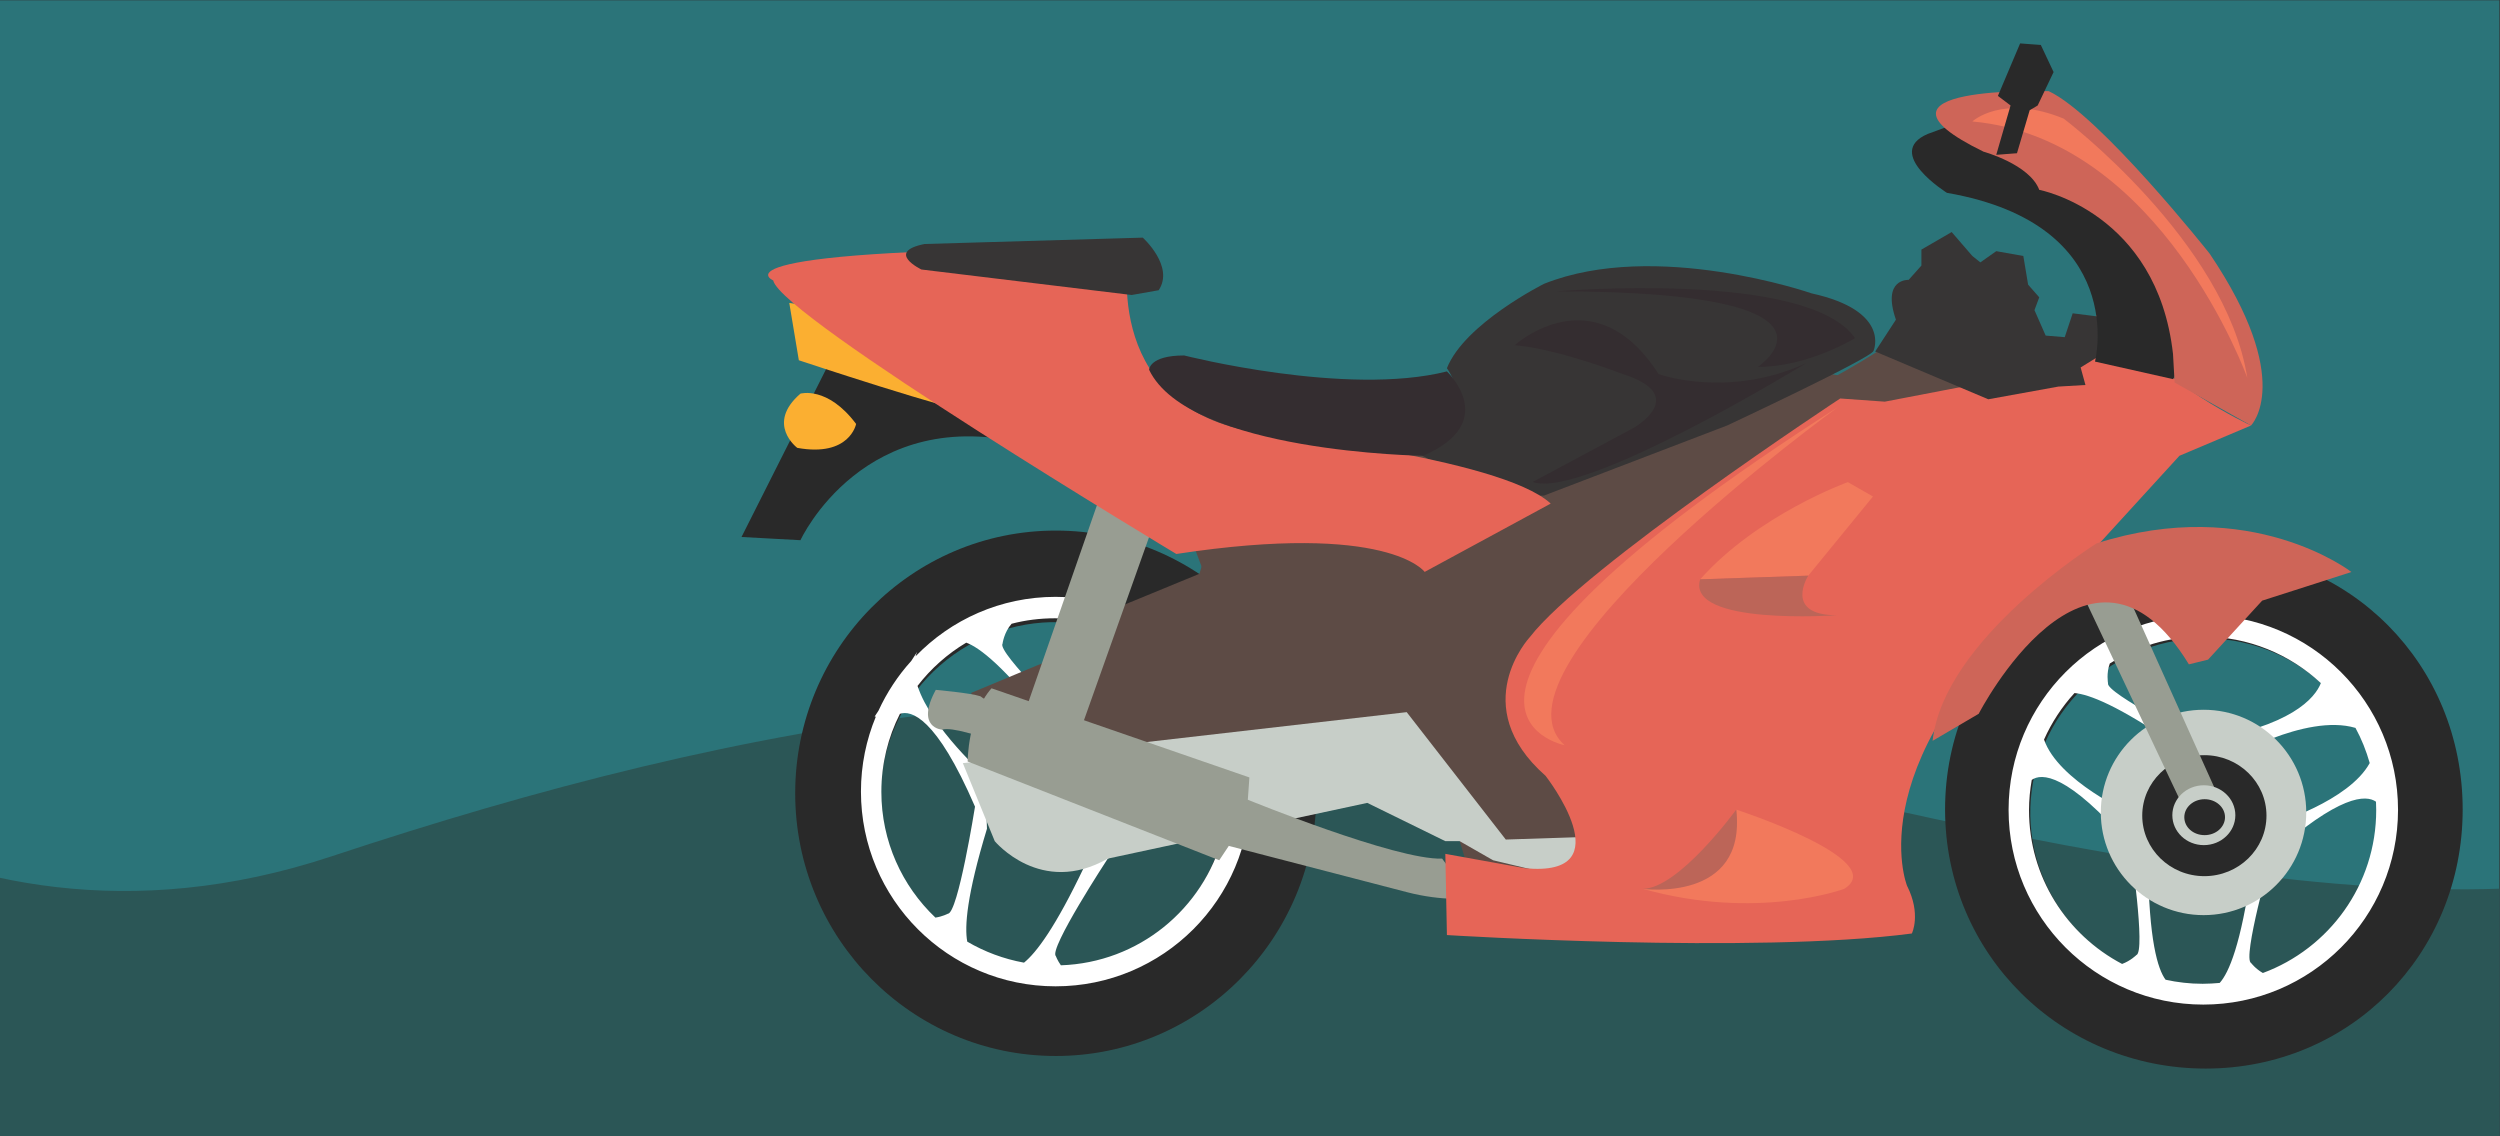 <?xml version="1.0" encoding="UTF-8" standalone="no"?>
<svg
   xmlns:dc="http://purl.org/dc/elements/1.1/"
   xmlns:cc="http://creativecommons.org/ns#"
   xmlns:rdf="http://www.w3.org/1999/02/22-rdf-syntax-ns#"
   xmlns:svg="http://www.w3.org/2000/svg"
   xmlns="http://www.w3.org/2000/svg"
   viewBox="0 0 1056 480"
   height="480"
   width="1056"
   xml:space="preserve"
   version="1.1"
   id="svg2"><rect x="0" y="0" width="1056" height="480" fill="#333333" stroke="none"/><defs
     id="defs6"><clipPath
       id="clipPath18"
       clipPathUnits="userSpaceOnUse"><path
         id="path20"
         d="M 0,360 792,360 792,0 0,0 0,360 Z" /></clipPath></defs><g
     transform="matrix(1.333,0,0,-1.333,0,480)"
     id="g10"><path
       id="path12"
       style="fill:#2b7479;fill-opacity:1;fill-rule:nonzero;stroke:none"
       d="M 0,0 792,0 792,360 0,360 0,0 Z" /><g
       id="g14"><g
         clip-path="url(#clipPath18)"
         id="g16"><g
           transform="translate(-105,141.489)"
           id="g22"><path
             id="path24"
             style="fill:#2b5656;fill-opacity:1;fill-rule:nonzero;stroke:none"
             d="m 0,0 c 0,0 81.333,-95.393 210,-52.774 128.667,42.618 265.635,70.207 421.151,32.079 155.516,-38.127 310.182,-69.662 368.182,-6.561 58,63.1 -7.333,-172.233 -7.333,-172.233 L 6,-172.822 0,0 Z" /></g><g
           transform="translate(698.935,185.695)"
           id="g26"><path
             id="path28"
             style="fill:#292929;fill-opacity:1;fill-rule:nonzero;stroke:none"
             d="m 0,0 c -45.62,0 -82.583,-36.124 -82.583,-82.104 0,-45.985 36.963,-82.111 82.583,-82.111 45.6,0 81.434,36.126 81.434,82.111 C 81.434,-36.124 45.6,0 0,0 m 28.818,-128.756 c -25.635,-16.383 -59.613,-9.027 -75.845,16.422 -16.249,25.438 -8.637,59.355 17.028,75.74 25.666,16.36 59.616,9.012 75.855,-16.437 16.261,-25.438 8.633,-59.36 -17.038,-75.725" /></g><g
           transform="translate(698.177,165.177)"
           id="g30"><path
             id="path32"
             style="fill:#ffffff;fill-opacity:1;fill-rule:nonzero;stroke:none"
             d="m 0,0 c -34.096,0 -61.698,-27.635 -61.698,-61.706 0,-34.083 27.602,-61.713 61.698,-61.713 34.085,0 61.708,27.63 61.708,61.713 C 61.708,-27.635 34.085,0 0,0 m 37.258,-21.558 c -1.861,-4.692 -9.276,-13.778 -37.987,-18.346 0,0 -30.449,15.295 -29.461,18.346 0,0 -0.575,3.117 0.563,6.22 8.496,5.392 18.601,8.537 29.422,8.537 14.479,0 27.65,-5.616 37.463,-14.757 m -92.483,-40.24 c 0,3.26 0.32,6.457 0.87,9.578 2.998,2.11 11.078,2.498 31.204,-20.81 0,0 5.009,-33.742 1.93,-34.705 0,0 -1.802,-1.812 -4.505,-2.807 -17.525,9.209 -29.499,27.555 -29.499,48.744 m 55.02,-55.031 c -4.025,0 -7.967,0.452 -11.743,1.286 -2.477,3.314 -5.308,12.48 -5.549,37 l -5.462,15.656 c 0,0 -22.97,10.27 -27.508,23.45 2.439,5.447 5.693,10.407 9.651,14.733 4.595,-0.385 13.807,-3.899 32.333,-16.648 l 15.967,-4.533 c 0,0 24.856,14.851 40.744,10.141 1.913,-3.503 3.401,-7.238 4.512,-11.137 -6.644,-12.15 -30.053,-19.152 -30.053,-19.152 l -7.418,-14.825 c -3.311,-23.588 -7.179,-32.48 -10.063,-35.698 -1.772,-0.157 -3.592,-0.273 -5.411,-0.273 m 19.081,3.419 c -2.329,1.33 -3.702,3.142 -3.702,3.142 -2.903,1.343 6.402,34.143 6.402,34.143 21.711,19.416 30.033,19.186 33.153,16.999 0.039,-0.898 0.067,-1.776 0.067,-2.672 0,-23.678 -14.946,-43.86 -35.92,-51.612" /></g><g
           transform="translate(334.551,191.963)"
           id="g34"><path
             id="path36"
             style="fill:#292929;fill-opacity:1;fill-rule:nonzero;stroke:none"
             d="m 0,0 c -45.592,0 -82.571,-37.274 -82.571,-83.241 0,-45.985 36.979,-83.253 82.571,-83.253 45.613,0 82.589,37.268 82.589,83.253 C 82.589,-37.274 45.613,0 0,0 m 28.858,-129.903 c -25.662,-16.38 -59.64,-9.015 -75.879,16.432 -16.245,25.452 -8.605,59.372 17.026,75.74 25.668,16.364 59.622,9.022 75.88,-16.426 16.245,-25.447 8.604,-59.366 -17.027,-75.746" /></g><g
           transform="translate(387.712,114.233)"
           id="g38"><path
             id="path40"
             style="fill:#292929;fill-opacity:1;fill-rule:nonzero;stroke:none"
             d="M 0,0 0.695,-1.769 C 0.503,-1.147 0.27,-0.557 0,0" /></g><g
           transform="translate(334.484,170.962)"
           id="g42"><path
             id="path44"
             style="fill:#ffffff;fill-opacity:1;fill-rule:nonzero;stroke:none"
             d="m 0,0 c -17.412,0 -33.156,-7.228 -44.378,-18.86 0.138,0.475 0.32,0.95 0.513,1.417 l -1.861,-2.869 c -4.228,-4.657 -7.722,-9.965 -10.382,-15.752 l -1.223,-1.869 0.386,-0.02 c -3.036,-7.308 -4.724,-15.337 -4.724,-23.75 0,-34.081 27.598,-61.712 61.669,-61.712 34.091,0 61.731,27.631 61.731,61.712 C 61.731,-27.612 34.091,0 0,0 m -28.301,-14.514 c 4.226,-1.54 12.043,-7.539 26.46,-25.932 l 13.959,-9.155 c 0,0 33.834,8.095 41.11,-7.128 l -8.319,21.001 -1.082,-0.56 c 0,0 4.751,-13.88 -37.775,-5.079 0,0 -24.694,23.895 -22.851,26.524 0,0 0.454,3.596 2.872,6.316 4.369,1.145 8.981,1.736 13.74,1.736 30.384,0 55.007,-24.62 55.007,-54.999 0,-0.981 -0.031,-1.975 -0.072,-2.973 -10.401,-9.122 -34.079,-8.821 -34.079,-8.821 L 9.06,-85.582 c -9.132,-19.214 -15.187,-27.206 -19.058,-30.337 -6.45,1.17 -12.515,3.454 -17.981,6.658 -0.884,4.706 -0.182,14.652 6.242,35.774 l -0.544,16.711 c 0,0 -17.018,15.021 -21.46,28.552 4.216,5.48 9.458,10.152 15.44,13.71 m -21.018,-22.555 c 3.473,1.184 11.43,-0.802 23.793,-29.416 0,0 -5.395,-33.932 -8.621,-33.932 0,0 -1.646,-0.883 -3.925,-1.224 -10.554,10.02 -17.127,24.168 -17.127,39.851 0,8.908 2.12,17.301 5.88,24.721 m 51.006,-79.688 c -1.1,1.559 -1.59,2.901 -1.59,2.901 -2.377,2.177 16.458,30.926 16.458,30.926 24.792,11.219 33.441,9.697 36.404,6.984 -6.086,-22.936 -26.609,-39.973 -51.272,-40.811" /></g><g
           transform="translate(367.7,215.317)"
           id="g46"><path
             id="path48"
             style="fill:#5d4b45;fill-opacity:1;fill-rule:nonzero;stroke:none"
             d="m 0,0 13.706,-36.504 -38.788,-15.961 -14.832,-19.397 3.431,-19.395 51.337,-7.966 36.48,3.405 18.239,0 15.983,-12.537 15.954,-21.679 35.339,-3.399 13.705,10.263 -13.705,35.328 c 0,0 -3.401,29.665 9.109,34.236 12.572,4.57 43.357,23.942 43.357,23.942 l 39.944,9.122 33.054,-34.211 0,15.957 11.391,29.669 26.237,25.084 -34.201,0 L 195.03,29.63 96.937,4.551 14.854,20.503 0,0 Z" /></g><g
           transform="translate(373.406,150.295)"
           id="g50"><path
             id="path52"
             style="fill:#5d4b45;fill-opacity:1;fill-rule:nonzero;stroke:none"
             d="M 0,0 C 0,0 2.353,14.897 8.403,33.564 L 3.848,38.619 11.912,41.16 58.336,1.291 c 0,0 11.599,-9.089 15.647,0.498 l 4.06,26.781 c 0,0 151.355,66.064 153.371,78.682 2.022,12.61 23.208,-24.235 23.208,-24.235 0,0 -145.314,-59.023 -149.865,-66.09 l -9.058,-20.687 8.565,-23.722 -5.564,-10.082 7.577,-19.688 5.043,-8.571 -18.442,-3.029 -3.742,12.103 -13.618,26.754 -3.17,0 c 0,0 5.176,14.618 -43.765,46.922 L 9.897,-2.244 12.415,-18.388 c 0,0 -1.511,-8.575 -6.034,-7.579 l 0.49,-3.024 -8.052,2.028 -12.502,-2.687 -8.196,7.224 -33.821,0 -10.072,12.622 24.202,10.078 14.137,10.604 c 0,0 23.404,10.321 27.433,-10.878" /></g><g
           transform="translate(347.823,200.649)"
           id="g54"><path
             id="path56"
             style="fill:#989d92;fill-opacity:1;fill-rule:nonzero;stroke:none"
             d="M 0,0 18.685,-4.033 -5.059,-70.813 -22.725,-65.266 0,0 Z" /></g><g
           transform="translate(268.269,256.026)"
           id="g58"><path
             id="path60"
             style="fill:#292929;fill-opacity:1;fill-rule:nonzero;stroke:none"
             d="m 0,0 -33.3,-66.097 18.676,-1.015 c 0,0 20.17,43.897 72.645,30.282 L 0,0 Z" /></g><g
           transform="translate(250.105,264.098)"
           id="g62"><path
             id="path64"
             style="fill:#fbaf31;fill-opacity:1;fill-rule:nonzero;stroke:none"
             d="m 0,0 3.029,-18.167 c 0,0 48.429,-16.14 59.538,-17.659 0,0 -42.883,33.811 -62.567,35.826" /></g><g
           transform="translate(253.645,235.355)"
           id="g66"><path
             id="path68"
             style="fill:#fbaf31;fill-opacity:1;fill-rule:nonzero;stroke:none"
             d="m 0,0 c 0,0 8.575,2.508 17.64,-9.605 0,0 -2.009,-10.59 -18.647,-7.579 0,0 -10.108,7.579 1.007,17.184" /></g><g
           transform="translate(296.529,141.489)"
           id="g70"><path
             id="path72"
             style="fill:#989d92;fill-opacity:1;fill-rule:nonzero;stroke:none"
             d="m 0,0 c 0,0 11.104,-0.998 14.127,-2.028 l 5.046,-3.526 -4.043,-9.582 c 0,0 -10.097,3.535 -13.108,2.513 0,0 -8.585,0.513 -2.022,12.623" /></g><g
           transform="translate(445.755,134.425)"
           id="g74"><path
             id="path76"
             style="fill:#c7cec8;fill-opacity:1;fill-rule:nonzero;stroke:none"
             d="m 0,0 -140.65,-16.158 10.108,-24.721 c 0,0 14.609,-17.659 35.798,-5.539 l 82.25,17.666 24.732,-12.127 4.55,0 L 27.366,-46.93 50.6,-52.474 61.672,-39.361 31.394,-40.369 0,0 Z" /></g><g
           transform="translate(314.195,141.984)"
           id="g78"><path
             id="path80"
             style="fill:#989d92;fill-opacity:1;fill-rule:nonzero;stroke:none"
             d="m 0,0 81.713,-28.251 -0.498,-7.064 c 0,0 46.915,-19.174 61.576,-18.662 l 9.298,-12.618 c 0,0 -9.057,-1.002 -20.53,2.011 L 75.181,-49.943 72.158,-54.489 -7.566,-23.2 c 0,0 0,14.633 7.566,23.2" /></g><g
           transform="translate(583.123,233.819)"
           id="g82"><path
             id="path84"
             style="fill:#e66557;fill-opacity:1;fill-rule:nonzero;stroke:none"
             d="m 0,0 c 0,0 -81.252,-53.485 -98.397,-75.672 0,0 -20.177,-21.698 5.028,-43.895 0,0 25.257,-32.302 -6.535,-29.286 l -25.227,4.556 0.502,-25.731 c 0,0 97.376,-6.081 147.331,0.495 0,0 3.031,6.062 -1.524,15.121 0,0 -16.625,40.892 49.447,95.896 l 36.868,40.362 22.687,9.594 c 0,0 -29.765,13.611 -39.349,31.27 L 82.23,31.794 78.369,11.339 14.127,-1.008 0,0 Z" /></g><g
           transform="translate(730.802,102.65)"
           id="g86"><path
             id="path88"
             style="fill:#c7cec8;fill-opacity:1;fill-rule:nonzero;stroke:none"
             d="m 0,0 c 0,-17.977 -14.561,-32.546 -32.522,-32.546 -17.977,0 -32.577,14.569 -32.577,32.546 0,17.967 14.6,32.531 32.577,32.531 C -14.561,32.531 0,17.967 0,0" /></g><g
           transform="translate(718.198,101.639)"
           id="g90"><path
             id="path92"
             style="fill:#292929;fill-opacity:1;fill-rule:nonzero;stroke:none"
             d="m 0,0 c 0,-10.601 -8.819,-19.186 -19.686,-19.186 -10.85,0 -19.68,8.585 -19.68,19.186 0,10.585 8.83,19.155 19.68,19.155 C -8.819,19.155 0,10.585 0,0" /></g><g
           transform="translate(657.3,177.307)"
           id="g94"><path
             id="path96"
             style="fill:#989d92;fill-opacity:1;fill-rule:nonzero;stroke:none"
             d="M 0,0 35.811,-75.668 45.895,-70.133 11.589,6.071 0,0 Z" /></g><g
           transform="translate(745.105,178.837)"
           id="g98"><path
             id="path100"
             style="fill:#ce6558;fill-opacity:1;fill-rule:nonzero;stroke:none"
             d="m 0,0 c 0,0 -31.802,24.72 -80.741,9.07 0,0 -48.438,-30.274 -51.967,-62.575 l 14.614,8.575 c 0,0 34.828,67.62 66.606,15.664 l 6.07,1.492 17.145,18.695 c 0,0 26.743,8.555 28.273,9.079" /></g><g
           transform="translate(688.367,101.764)"
           id="g102"><path
             id="path104"
             style="fill:#c7cec8;fill-opacity:1;fill-rule:nonzero;stroke:none"
             d="m 0,0 c 0,-5.234 4.463,-9.478 9.984,-9.478 5.513,0 9.985,4.244 9.985,9.478 0,5.226 -4.472,9.491 -9.985,9.491 C 4.463,9.491 0,5.226 0,0 m 4.828,0 c 0,2.561 2.326,4.648 5.156,4.648 2.84,0 5.154,-2.087 5.154,-4.648 0,-2.562 -2.314,-4.648 -5.154,-4.648 -2.83,0 -5.156,2.086 -5.156,4.648" /></g><g
           transform="translate(692.161,101.14)"
           id="g106"><path
             id="path108"
             style="fill:#292929;fill-opacity:1;fill-rule:nonzero;stroke:none"
             d="m 0,0 c 0,-3.185 2.829,-5.688 6.442,-5.688 3.565,0 6.459,2.551 6.459,5.688 0,3.152 -2.894,5.698 -6.459,5.698 C 2.89,5.698 0,3.152 0,0 m 4.838,0 c 0,0.346 0.64,0.863 1.604,0.863 1.004,0 1.625,-0.56 1.625,-0.863 0,-0.303 -0.621,-0.859 -1.625,-0.859 -0.964,0 -1.604,0.528 -1.604,0.859" /></g><g
           transform="translate(489.274,270.157)"
           id="g110"><path
             id="path112"
             style="fill:#373535;fill-opacity:1;fill-rule:nonzero;stroke:none"
             d="m 0,0 c 0,0 -25.215,-12.61 -30.78,-26.75 0,0 12.105,-16.144 -8.568,-27.241 0,0 23.194,-14.129 39.348,-13.113 l 58.015,22.207 c 0,0 46.422,21.692 46.422,23.711 0,0 5.557,12.605 -19.659,18.158 0,0 -49.453,17.157 -84.778,3.028" /></g><g
           transform="translate(604.821,271.413)"
           id="g114"><path
             id="path116"
             style="fill:#373535;fill-opacity:1;fill-rule:nonzero;stroke:none"
             d="m 0,0 c 0,0 -8.585,0.493 -4.045,-12.62 l -6.57,-10.092 35.835,-15.136 22.207,4.024 8.588,0.505 -1.526,5.558 6.554,4.039 -1.01,12.1 -8.063,1.016 -2.518,-7.558 -6.044,0.498 -3.548,8.067 1.513,4.058 -3.527,4.019 -1.515,9.081 -8.583,1.529 -5.03,-3.549 -2.544,2.02 -6.55,7.587 -9.589,-5.559 0,-5.056 L 0,0 Z" /></g><g
           transform="translate(610.871,317.652)"
           id="g118"><path
             id="path120"
             style="fill:#292929;fill-opacity:1;fill-rule:nonzero;stroke:none"
             d="m 0,0 9.597,3.529 26.747,-10.08 41.394,-41.384 6.036,-18.175 -6.036,-11.597 -24.753,5.567 c 0,0 11.1,43.386 -46.918,53.473 0,0 -20.177,12.604 -6.067,18.667" /></g><g
           transform="translate(649.198,331.201)"
           id="g122"><path
             id="path124"
             style="fill:#ce6558;fill-opacity:1;fill-rule:nonzero;stroke:none"
             d="m 0,0 c 0,0 -64.067,2.02 -20.656,-19.175 0,0 14.624,-4.028 17.651,-12.09 0,0 37.345,-7.081 42.388,-51.996 l 0.511,-9.07 24.21,-13.61 c 0,0 14.127,14.118 -13.132,54.487 0,0 -34.797,43.9 -50.972,51.454" /></g><g
           transform="translate(479.965,250.699)"
           id="g126"><path
             id="path128"
             style="fill:#342d30;fill-opacity:1;fill-rule:nonzero;stroke:none"
             d="m 0,0 c 0,0 25.074,22.81 45.603,-9.129 0,0 21.681,-7.985 46.768,3.439 0,0 -70.711,-43.347 -86.667,-37.644 l 31.929,17.112 c 0,0 18.231,10.255 -3.424,17.093 0,0 -20.542,8.005 -34.209,9.129" /></g><g
           transform="translate(357.923,281.498)"
           id="g130"><path
             id="path132"
             style="fill:#e66557;fill-opacity:1;fill-rule:nonzero;stroke:none"
             d="m 0,0 c 0,0 -10.262,-49.04 38.781,-58.182 0,0 78.705,-7.972 94.679,-22.802 l -39.934,-21.65 c 0,0 -11.417,15.954 -78.693,5.685 0,0 -125.437,75.265 -127.744,86.685 0,0 -23.938,10.264 112.911,10.264" /></g><g
           transform="translate(291.983,274.688)"
           id="g134"><path
             id="path136"
             style="fill:#373535;fill-opacity:1;fill-rule:nonzero;stroke:none"
             d="m 0,0 c 0,0 -11.605,5.554 0.998,8.085 l 69.135,2.017 c 0,0 10.109,-9.094 5.043,-16.668 L 66.616,-8.077 0,0 Z" /></g><g
           transform="translate(364.13,242.904)"
           id="g138"><path
             id="path140"
             style="fill:#342d30;fill-opacity:1;fill-rule:nonzero;stroke:none"
             d="m 0,0 c 0,0 0,4.548 11.109,4.548 0,0 51.452,-13.118 83.255,-5.051 0,0 17.162,-16.126 -7.564,-26.735 0,0 -74.164,1.004 -86.8,27.238" /></g><g
           transform="translate(585.535,207.312)"
           id="g142"><path
             id="path144"
             style="fill:#f2795c;fill-opacity:1;fill-rule:nonzero;stroke:none"
             d="m 0,0 c 0,0 -28.519,-10.259 -46.78,-30.792 l 34.247,1.157 L 7.972,-4.548 0,0 Z" /></g><g
           transform="translate(538.755,176.52)"
           id="g146"><path
             id="path148"
             style="fill:#bc6558;fill-opacity:1;fill-rule:nonzero;stroke:none"
             d="m 0,0 34.247,1.157 c 0,0 -8.003,-12.548 9.118,-12.548 0,0 -47.913,-3.419 -43.365,11.391" /></g><g
           transform="translate(550.177,103.543)"
           id="g150"><path
             id="path152"
             style="fill:#f2795c;fill-opacity:1;fill-rule:nonzero;stroke:none"
             d="m 0,0 c 0,0 49.054,-15.972 34.216,-25.103 0,0 -27.378,-10.245 -63.867,0 0,0 31.943,-2.274 29.651,25.103" /></g><g
           transform="translate(550.177,103.543)"
           id="g154"><path
             id="path156"
             style="fill:#bc6558;fill-opacity:1;fill-rule:nonzero;stroke:none"
             d="m 0,0 c 0,0 -18.242,-25.103 -29.651,-25.103 0,0 33.075,-4.548 29.651,25.103" /></g><g
           transform="translate(582.386,231.08)"
           id="g158"><path
             id="path160"
             style="fill:#f2795c;fill-opacity:1;fill-rule:nonzero;stroke:none"
             d="m 0,0 c 0,0 -113.939,-82.56 -86.582,-107.136 0,0 -62.019,12.093 86.582,107.136" /></g><g
           transform="translate(653.959,322.492)"
           id="g162"><path
             id="path164"
             style="fill:#f2795c;fill-opacity:1;fill-rule:nonzero;stroke:none"
             d="m 0,0 c 0,0 51.327,-38.768 58.159,-82.116 0,0 -27.132,75.804 -87.124,81.223 0,0 9.564,8.888 28.965,0.893" /></g><g
           transform="translate(646.695,345.844)"
           id="g166"><path
             id="path168"
             style="fill:#292929;fill-opacity:1;fill-rule:nonzero;stroke:none"
             d="m 0,0 -6.56,0.491 -7.041,-16.64 4.012,-3.03 -4.538,-15.636 6.57,0.503 4.028,13.625 2.531,1.508 L 4.045,-8.588 0,0 Z" /></g><g
           transform="translate(493.158,267.763)"
           id="g170"><path
             id="path172"
             style="fill:#342d30;fill-opacity:1;fill-rule:nonzero;stroke:none"
             d="m 0,0 c 0,0 79.843,6.855 94.655,-14.825 0,0 -14.812,-9.128 -30.798,-9.128 C 63.857,-23.953 99.224,0 0,0" /></g></g></g></g></svg>